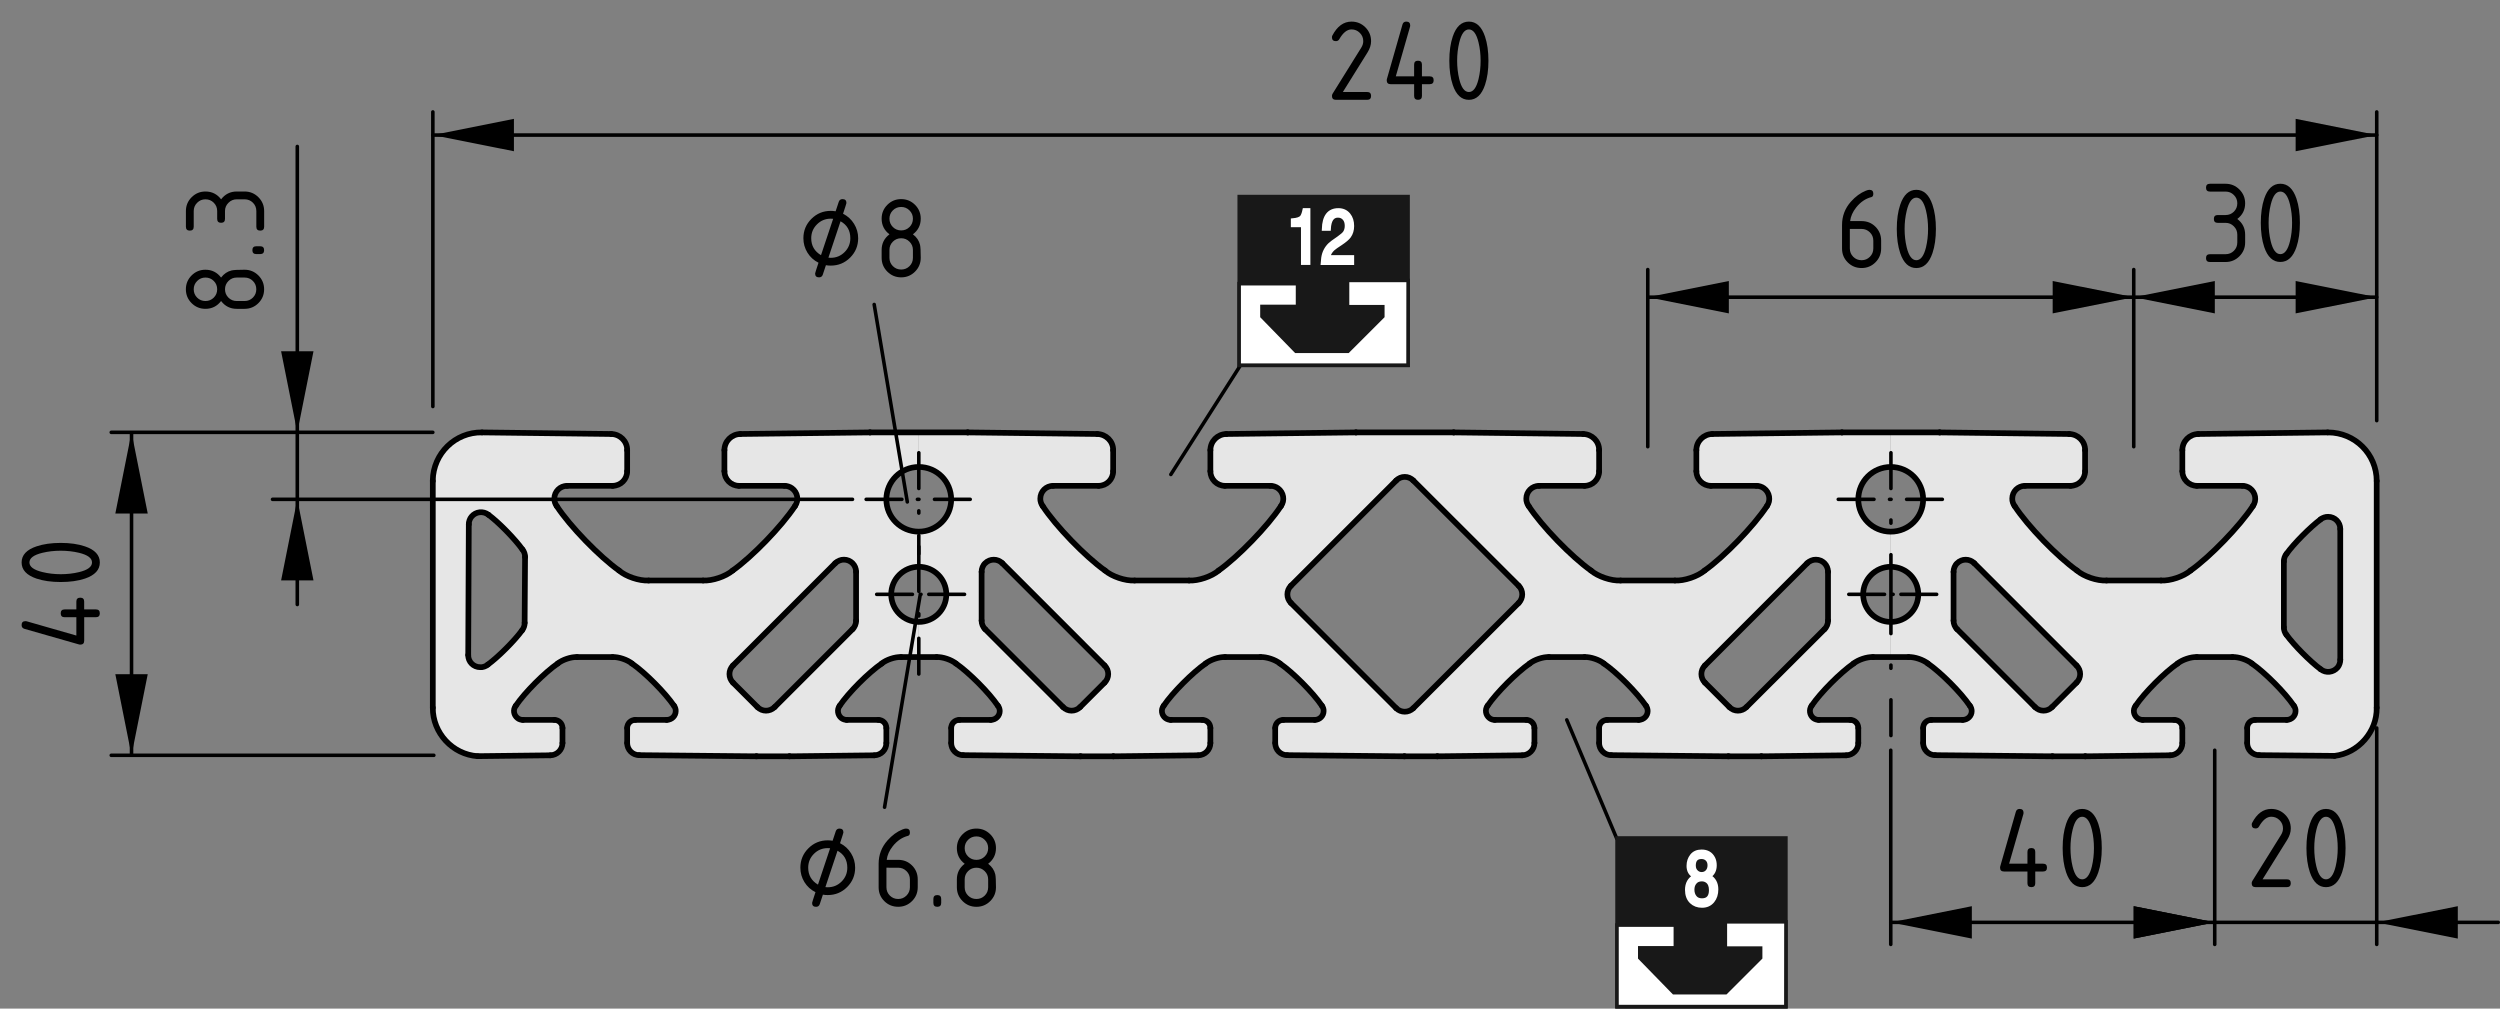 <?xml version="1.0" encoding="utf-8"?>
<!-- Generator: Adobe Illustrator 19.0.0, SVG Export Plug-In . SVG Version: 6.00 Build 0)  -->
<svg version="1.1" xmlns="http://www.w3.org/2000/svg" xmlns:xlink="http://www.w3.org/1999/xlink" x="0px" y="0px"
	 viewBox="0 0 175.061 70.626" style="enable-background:new 0 0 175.061 70.626;" xml:space="preserve">
<rect x="0" y="0" width="175.061" height="70.626" fill="#808080" stroke="none"/>
<style type="text/css">
	.st0{fill:#E6E6E6;}
	.st1{fill:none;stroke:#000000;stroke-width:0.4;stroke-linecap:round;stroke-miterlimit:10;}
	.st2{fill:none;stroke:#000000;stroke-width:0.25;stroke-linecap:round;stroke-miterlimit:10;}
	.st3{fill:none;stroke:#000000;stroke-width:0.25;stroke-linecap:round;stroke-miterlimit:10;stroke-dasharray:0.157,1.566;}
	
		.st4{fill:none;stroke:#000000;stroke-width:0.25;stroke-linecap:round;stroke-miterlimit:10;stroke-dasharray:3.916,1.566,0.157,1.566;}
	.st5{fill:none;stroke:#000000;stroke-width:0.25;stroke-linecap:round;stroke-miterlimit:10;stroke-dasharray:0.055,0.547;}
	.st6{fill:none;stroke:#000000;stroke-width:0.25;stroke-linecap:round;stroke-miterlimit:10;stroke-dasharray:0.109,1.088;}
	.st7{fill:none;stroke:#000000;stroke-width:0.25;stroke-linecap:round;stroke-miterlimit:10;stroke-dasharray:0.221,2.209;}
	
		.st8{fill:none;stroke:#000000;stroke-width:0.25;stroke-linecap:round;stroke-miterlimit:10;stroke-dasharray:5.522,2.209,0.221,2.209;}
	.st9{fill:#181818;}
	.st10{fill:none;stroke:#181818;stroke-width:0.25;}
	.st11{fill:#FFFFFF;}
	.st12{fill:#FFFFFF;stroke:#FFFFFF;stroke-width:0.25;}
</style>
<g id="Kontur">
	<g id="CIRCLE_3_">
		<g id="XMLID_1_">
			<g>
				<path class="st0" d="M59.947,43.46v-3.42c0-0.47-0.38-0.851-0.85-0.851
					c-0.2-0.01-0.47,0.101-0.61,0.25l-7.16,7.16
					c-0.33,0.33-0.33,0.87,0,1.2l1.71,1.71c0.33,0.34,0.87,0.34,1.21,0
					l5.45-5.45C59.847,43.93,59.957,43.66,59.947,43.46z M33.017,36.18
					c-0.11,0.12-0.2,0.37-0.19,0.53l-0.04,9.16
					c-0.01,0.47,0.37,0.85,0.84,0.85c0.17,0.021,0.41-0.07,0.53-0.18
					c0.72-0.521,1.88-1.681,2.4-2.4c0.11-0.12,0.19-0.359,0.18-0.52
					L36.767,39c0.01-0.16-0.07-0.4-0.18-0.521
					c-0.52-0.729-1.66-1.899-2.38-2.43
					C33.847,35.76,33.307,35.82,33.017,36.18z M44.487,50.41h2.2
					c0.35,0,0.63-0.28,0.63-0.62C47.327,49.67,47.267,49.5,47.197,49.42
					c-0.63-0.92-2.03-2.33-2.95-2.96c-0.31-0.26-0.94-0.47-1.35-0.45
					h-2.49c-0.41-0.02-1.03,0.19-1.35,0.45
					C38.146,47.09,36.737,48.5,36.117,49.42c-0.21,0.27-0.15,0.66,0.13,0.87
					c0.08,0.069,0.25,0.13,0.37,0.12h2.2c0.31,0,0.57,0.25,0.57,0.569v1.051
					c0,0.47-0.38,0.85-0.85,0.859l-5.09,0.061
					c-1.76-0.12-3.15-1.63-3.14-3.391V33.68c0-0.01,0-0.03,0-0.04
					c0.03-1.88,1.57-3.39,3.45-3.359l9.04,0.109
					c0.62,0.01,1.13,0.51,1.12,1.13V33c0,0.56-0.45,1.02-1.02,1.02h-3.18
					c-0.5,0-0.9,0.4-0.9,0.9c-0.01,0.16,0.07,0.4,0.17,0.52
					c0.91,1.4,3,3.551,4.36,4.511c0.48,0.42,1.43,0.739,2.07,0.699h3.82
					c0.63,0.04,1.58-0.279,2.07-0.699c1.36-0.96,3.44-3.11,4.36-4.511
					c0.29-0.399,0.19-0.96-0.21-1.25c-0.13-0.1-0.37-0.18-0.53-0.17
					h-3.18c-0.56,0-1.02-0.46-1.02-1.02v-1.48c0-0.62,0.5-1.12,1.12-1.13
					l9.05-0.109c0.01,0,0.03,0,0.04,0h3.4v2.42
					c-1.25,0-2.27,1.01-2.27,2.27c0,1.25,1.02,2.26,2.27,2.26v2.46
					c-1.06,0-1.93,0.86-1.93,1.931c0,1.06,0.87,1.93,1.93,1.93v2.46
					h-1.24c-0.42-0.02-1.04,0.19-1.35,0.45
					C60.827,47.09,59.417,48.5,58.796,49.42c-0.2,0.27-0.14,0.66,0.13,0.87
					c0.09,0.069,0.26,0.13,0.37,0.12h2.21c0.31,0,0.56,0.25,0.56,0.569
					v1.051c0,0.47-0.37,0.85-0.84,0.859l-5.93,0.07c-0.01,0-0.02,0-0.03,0
					h-2.27c-0.01,0-0.04,0-0.06,0l-8.17-0.08c-0.47,0-0.85-0.38-0.85-0.85
					v-1.051C43.917,50.66,44.177,50.41,44.487,50.41z"/>
				<path class="st0" d="M68.987,44.06l5.45,5.45c0.33,0.34,0.87,0.34,1.2,0
					l1.71-1.71c0.34-0.33,0.34-0.87,0-1.2l-7.16-7.16
					c-0.33-0.33-0.87-0.33-1.2,0c-0.15,0.131-0.26,0.4-0.25,0.601v3.42
					C68.727,43.66,68.836,43.93,68.987,44.06z M122.296,49.51l5.46-5.45
					c0.15-0.13,0.26-0.399,0.25-0.6v-3.42c0-0.47-0.38-0.851-0.85-0.851
					c-0.2-0.01-0.47,0.101-0.61,0.25l-7.16,7.16
					c-0.33,0.33-0.33,0.87,0,1.2l1.71,1.71
					C121.426,49.85,121.966,49.85,122.296,49.51z M129.796,46.46
					C128.886,47.09,127.477,48.5,126.857,49.42c-0.2,0.27-0.141,0.66,0.13,0.87
					c0.09,0.069,0.26,0.13,0.37,0.12h2.21c0.31,0,0.56,0.25,0.56,0.569
					v1.051c0,0.47-0.38,0.85-0.84,0.859l-5.93,0.07c-0.011,0-0.03,0-0.03,0
					h-2.271c-0.02,0-0.04,0-0.06,0l-8.17-0.08c-0.47,0-0.85-0.38-0.85-0.85
					v-1.051c0-0.319,0.26-0.569,0.569-0.569h2.2
					c0.35,0,0.63-0.28,0.63-0.62c0-0.12-0.05-0.29-0.12-0.37
					c-0.63-0.92-2.029-2.33-2.95-2.96c-0.31-0.26-0.939-0.47-1.35-0.45
					h-2.49c-0.41-0.02-1.029,0.19-1.35,0.45
					c-0.91,0.63-2.32,2.04-2.95,2.96c-0.2,0.27-0.14,0.66,0.14,0.87
					c0.08,0.069,0.25,0.13,0.37,0.12h2.2c0.311,0,0.57,0.25,0.57,0.569v1.051
					c0,0.47-0.38,0.85-0.851,0.859l-5.93,0.07c-0.01,0-0.02,0-0.03,0h-2.27
					c-0.01,0-0.04,0-0.05,0l-8.18-0.08c-0.47,0-0.84-0.38-0.84-0.85v-1.051
					c0-0.319,0.25-0.569,0.57-0.569h2.2c0.34,0,0.62-0.28,0.62-0.62
					C92.697,49.67,92.637,49.5,92.566,49.42C91.947,48.5,90.537,47.09,89.627,46.46
					c-0.32-0.26-0.94-0.47-1.36-0.45h-2.48
					c-0.42-0.02-1.04,0.19-1.36,0.45C83.517,47.09,82.106,48.5,81.487,49.42
					c-0.21,0.27-0.15,0.66,0.13,0.87c0.09,0.069,0.26,0.13,0.37,0.12
					h2.2c0.32,0,0.57,0.25,0.57,0.569v1.051c0,0.47-0.38,0.85-0.85,0.859
					l-5.93,0.07c0,0-0.02,0-0.03,0h-2.26c-0.02,0-0.05,0-0.06,0l-8.18-0.08
					c-0.46,0-0.84-0.38-0.84-0.85v-1.051c0-0.319,0.26-0.569,0.57-0.569
					h2.2c0.35,0,0.63-0.28,0.63-0.62c0-0.12-0.05-0.29-0.13-0.37
					c-0.62-0.92-2.03-2.33-2.94-2.96c-0.32-0.26-0.94-0.47-1.35-0.45
					h-1.25v-2.46c1.07,0,1.93-0.87,1.93-1.93c0-1.07-0.86-1.931-1.93-1.931
					v-2.46c1.26,0,2.27-1.01,2.27-2.26c0-1.26-1.01-2.27-2.27-2.27v-2.42
					h3.41c0.01,0,0.03,0,0.04,0l9.04,0.109c0.62,0.01,1.13,0.51,1.12,1.13V33
					c0,0.56-0.45,1.02-1.02,1.02h-3.18c-0.5,0-0.9,0.4-0.9,0.9
					c-0.01,0.16,0.07,0.4,0.17,0.52c0.91,1.4,3,3.551,4.36,4.511
					c0.48,0.42,1.43,0.739,2.07,0.699h3.82
					c0.63,0.04,1.58-0.279,2.07-0.699c1.36-0.96,3.44-3.11,4.36-4.511
					c0.29-0.399,0.19-0.96-0.21-1.25c-0.13-0.1-0.37-0.18-0.53-0.17
					h-3.18c-0.56,0-1.02-0.46-1.02-1.02v-1.48c0-0.62,0.5-1.12,1.12-1.13
					l9.05-0.109c0.01,0,0.03,0,0.04,0h6.81c0.01,0,0.029,0,0.04,0l9.04,0.109
					c0.62,0.01,1.13,0.51,1.12,1.13V33c0,0.56-0.45,1.02-1.021,1.02h-3.18
					c-0.5,0-0.9,0.4-0.9,0.9c-0.01,0.16,0.07,0.4,0.17,0.52
					c0.91,1.4,3,3.551,4.36,4.511c0.479,0.42,1.43,0.739,2.07,0.699h3.81
					c0.64,0.04,1.59-0.279,2.08-0.699c1.36-0.96,3.439-3.11,4.36-4.511
					c0.289-0.399,0.189-0.96-0.211-1.25c-0.13-0.1-0.369-0.18-0.529-0.17
					h-3.181c-0.56,0-1.02-0.46-1.02-1.02v-1.48c0-0.62,0.5-1.12,1.12-1.13
					l9.05-0.109c0.01,0,0.03,0,0.04,0h3.4v2.42
					c-1.25,0-2.271,1.01-2.271,2.27c0,1.25,1.021,2.26,2.271,2.26v2.46
					c-1.061,0-1.931,0.86-1.931,1.931c0,1.06,0.87,1.93,1.931,1.93v2.46
					h-1.24C130.737,45.99,130.117,46.2,129.796,46.46z M106.346,42.22
					c0.33-0.33,0.33-0.87,0-1.2l-7.38-7.37c-0.33-0.34-0.87-0.34-1.2,0
					l-7.37,7.37c-0.33,0.33-0.33,0.87,0,1.2l7.37,7.37
					c0.33,0.33,0.87,0.33,1.2,0L106.346,42.22z"/>
				<path class="st0" d="M163.697,46.729c0.109-0.13,0.189-0.37,0.18-0.529v-9.16
					c0-0.47-0.38-0.851-0.85-0.851c-0.16-0.01-0.41,0.07-0.53,0.181
					c-0.71,0.529-1.87,1.689-2.39,2.42c-0.11,0.12-0.191,0.359-0.181,0.52
					v4.62c-0.01,0.16,0.07,0.4,0.181,0.521
					c0.52,0.72,1.68,1.89,2.39,2.409
					C162.867,47.16,163.397,47.09,163.697,46.729z M137.046,44.06l5.45,5.45
					c0.33,0.34,0.87,0.34,1.2,0l1.71-1.71c0.34-0.33,0.34-0.87,0-1.2
					l-7.16-7.16c-0.33-0.33-0.87-0.33-1.2,0
					c-0.149,0.131-0.26,0.4-0.25,0.601v3.42
					C136.787,43.66,136.897,43.93,137.046,44.06z M157.916,50.41h2.21
					c0.34,0,0.62-0.28,0.62-0.62c0.01-0.12-0.05-0.29-0.12-0.37
					c-0.62-0.92-2.03-2.33-2.939-2.96c-0.32-0.26-0.94-0.47-1.36-0.45
					h-2.49c-0.41-0.02-1.03,0.19-1.35,0.45
					c-0.91,0.63-2.32,2.04-2.94,2.96c-0.21,0.27-0.149,0.66,0.13,0.87
					c0.09,0.069,0.261,0.13,0.37,0.12h2.2c0.32,0,0.57,0.25,0.57,0.569
					v1.051c0,0.47-0.38,0.85-0.851,0.859l-5.93,0.07c0,0-0.021,0-0.03,0h-2.26
					c-0.02,0-0.05,0-0.06,0l-8.181-0.08c-0.46,0-0.84-0.38-0.84-0.85v-1.051
					c0-0.319,0.25-0.569,0.57-0.569h2.2c0.35,0,0.63-0.28,0.63-0.62
					c0-0.12-0.051-0.29-0.13-0.37c-0.62-0.92-2.03-2.33-2.94-2.96
					c-0.32-0.26-0.94-0.47-1.35-0.45h-1.25v-2.46
					c1.069,0,1.93-0.87,1.93-1.93c0-1.07-0.86-1.931-1.93-1.931v-2.46
					c1.26,0,2.27-1.01,2.27-2.26c0-1.26-1.01-2.27-2.27-2.27v-2.42h3.409
					c0.011,0,0.03,0,0.04,0l9.04,0.109c0.62,0.01,1.13,0.51,1.12,1.13V33
					c0,0.56-0.45,1.02-1.02,1.02h-3.181c-0.5,0-0.899,0.4-0.899,0.9
					c-0.01,0.16,0.07,0.4,0.17,0.52c0.91,1.4,3,3.551,4.36,4.511
					c0.48,0.42,1.43,0.739,2.069,0.699h3.82
					c0.63,0.04,1.58-0.279,2.07-0.699c1.359-0.96,3.439-3.11,4.359-4.511
					c0.29-0.399,0.19-0.96-0.21-1.25c-0.13-0.1-0.37-0.18-0.53-0.17
					h-3.18c-0.559,0-1.02-0.46-1.02-1.02v-1.48c0-0.62,0.5-1.12,1.12-1.13
					l9.05-0.109c0.01,0,0.029,0,0.04,0c1.88,0,3.399,1.52,3.399,3.399v15.88
					c0.03,1.681-1.29,3.181-2.949,3.37l-5.28-0.05
					c-0.47,0-0.84-0.38-0.84-0.85v-1.051
					C157.357,50.66,157.607,50.41,157.916,50.41z"/>
			</g>
			<g>
				<path class="st1" d="M163.876,37.04c0-0.47-0.38-0.851-0.85-0.851
					c-0.16-0.01-0.41,0.07-0.53,0.181"/>
				<path class="st1" d="M162.497,36.37c-0.71,0.529-1.87,1.689-2.39,2.42"/>
				<path class="st1" d="M160.107,38.79c-0.11,0.12-0.191,0.359-0.181,0.52"/>
				<line class="st1" x1="159.926" y1="43.93" x2="159.926" y2="39.31"/>
				<path class="st1" d="M159.926,43.93c-0.01,0.16,0.07,0.4,0.181,0.521"/>
				<path class="st1" d="M160.107,44.45c0.52,0.72,1.68,1.89,2.39,2.409"/>
				<path class="st1" d="M162.497,46.859c0.37,0.301,0.9,0.231,1.2-0.13
					c0.109-0.13,0.189-0.37,0.18-0.529"/>
				<line class="st1" x1="163.876" y1="46.2" x2="163.876" y2="37.04"/>
				<path class="st1" d="M34.157,46.54c0.72-0.521,1.88-1.681,2.4-2.4"/>
				<path class="st1" d="M36.557,44.14c0.11-0.12,0.19-0.359,0.18-0.52"/>
				<line class="st1" x1="36.737" y1="43.62" x2="36.767" y2="39"/>
				<path class="st1" d="M36.767,39c0.01-0.16-0.07-0.4-0.18-0.521"/>
				<path class="st1" d="M36.586,38.479c-0.52-0.729-1.66-1.899-2.38-2.43"/>
				<path class="st1" d="M34.207,36.05c-0.36-0.29-0.9-0.229-1.19,0.13
					c-0.11,0.12-0.2,0.37-0.19,0.53"/>
				<line class="st1" x1="32.787" y1="45.87" x2="32.827" y2="36.71"/>
				<path class="st1" d="M32.787,45.87c-0.01,0.47,0.37,0.85,0.84,0.85
					c0.17,0.021,0.41-0.07,0.53-0.18"/>
				<line class="st1" x1="145.407" y1="46.6" x2="138.247" y2="39.439"/>
				<path class="st1" d="M138.247,39.439c-0.33-0.33-0.87-0.33-1.2,0
					c-0.149,0.131-0.26,0.4-0.25,0.601"/>
				<line class="st1" x1="136.796" y1="40.04" x2="136.796" y2="43.46"/>
				<path class="st1" d="M136.796,43.46c-0.01,0.2,0.101,0.47,0.25,0.6"/>
				<line class="st1" x1="137.046" y1="44.06" x2="142.497" y2="49.51"/>
				<path class="st1" d="M142.497,49.51c0.33,0.34,0.87,0.34,1.2,0"/>
				<line class="st1" x1="143.697" y1="49.51" x2="145.407" y2="47.8"/>
				<path class="st1" d="M145.407,47.8c0.34-0.33,0.34-0.87,0-1.2"/>
				<line class="st1" x1="126.546" y1="39.439" x2="119.386" y2="46.6"/>
				<path class="st1" d="M119.386,46.6c-0.33,0.33-0.33,0.87,0,1.2"/>
				<line class="st1" x1="119.386" y1="47.8" x2="121.096" y2="49.51"/>
				<path class="st1" d="M121.096,49.51c0.33,0.34,0.87,0.34,1.2,0"/>
				<line class="st1" x1="122.296" y1="49.51" x2="127.756" y2="44.06"/>
				<path class="st1" d="M127.756,44.06c0.15-0.13,0.26-0.399,0.25-0.6"/>
				<line class="st1" x1="128.006" y1="43.46" x2="128.006" y2="40.04"/>
				<path class="st1" d="M128.006,40.04c0-0.47-0.38-0.851-0.85-0.851
					c-0.2-0.01-0.47,0.101-0.61,0.25"/>
				<line class="st1" x1="77.347" y1="46.6" x2="70.187" y2="39.439"/>
				<path class="st1" d="M70.187,39.439c-0.33-0.33-0.87-0.33-1.2,0
					c-0.15,0.131-0.26,0.4-0.25,0.601"/>
				<line class="st1" x1="68.737" y1="40.04" x2="68.737" y2="43.46"/>
				<path class="st1" d="M68.737,43.46c-0.01,0.2,0.1,0.47,0.25,0.6"/>
				<line class="st1" x1="68.987" y1="44.06" x2="74.437" y2="49.51"/>
				<path class="st1" d="M74.437,49.51c0.33,0.34,0.87,0.34,1.2,0"/>
				<line class="st1" x1="75.637" y1="49.51" x2="77.347" y2="47.8"/>
				<path class="st1" d="M77.347,47.8c0.34-0.33,0.34-0.87,0-1.2"/>
				<line class="st1" x1="58.487" y1="39.439" x2="51.327" y2="46.6"/>
				<path class="st1" d="M51.327,46.6c-0.33,0.33-0.33,0.87,0,1.2"/>
				<line class="st1" x1="51.327" y1="47.8" x2="53.037" y2="49.51"/>
				<path class="st1" d="M53.037,49.51c0.33,0.34,0.87,0.34,1.21,0"/>
				<line class="st1" x1="54.247" y1="49.51" x2="59.697" y2="44.06"/>
				<path class="st1" d="M59.697,44.06c0.15-0.13,0.26-0.399,0.25-0.6"/>
				<line class="st1" x1="59.947" y1="43.46" x2="59.947" y2="40.04"/>
				<path class="st1" d="M59.947,40.04c0-0.47-0.38-0.851-0.85-0.851
					c-0.2-0.01-0.47,0.101-0.61,0.25"/>
				<path class="st1" d="M64.336,43.55c1.07,0,1.93-0.87,1.93-1.93
					c0-1.07-0.86-1.931-1.93-1.931c-1.06,0-1.93,0.86-1.93,1.931
					C62.407,42.68,63.276,43.55,64.336,43.55z"/>
				<path class="st1" d="M64.336,37.229c1.26,0,2.27-1.01,2.27-2.26
					c0-1.26-1.01-2.27-2.27-2.27c-1.25,0-2.27,1.01-2.27,2.27
					C62.066,36.22,63.086,37.229,64.336,37.229z"/>
				<path class="st1" d="M132.397,37.229c1.26,0,2.27-1.01,2.27-2.26
					c0-1.26-1.01-2.27-2.27-2.27c-1.25,0-2.271,1.01-2.271,2.27
					C130.126,36.22,131.147,37.229,132.397,37.229z"/>
				<line class="st1" x1="97.767" y1="33.649" x2="90.396" y2="41.02"/>
				<path class="st1" d="M90.396,41.02c-0.33,0.33-0.33,0.87,0,1.2"/>
				<line class="st1" x1="90.396" y1="42.22" x2="97.767" y2="49.59"/>
				<path class="st1" d="M97.767,49.59c0.33,0.33,0.87,0.33,1.2,0"/>
				<line class="st1" x1="98.966" y1="49.59" x2="106.346" y2="42.22"/>
				<path class="st1" d="M106.346,42.22c0.33-0.33,0.33-0.87,0-1.2"/>
				<line class="st1" x1="106.346" y1="41.02" x2="98.966" y2="33.649"/>
				<path class="st1" d="M98.966,33.649c-0.33-0.34-0.87-0.34-1.2,0"/>
				<line class="st1" x1="143.747" y1="52.96" x2="146.006" y2="52.96"/>
				<path class="st1" d="M143.687,52.96c0.01,0,0.04,0,0.06,0"/>
				<line class="st1" x1="143.687" y1="52.96" x2="135.506" y2="52.88"/>
				<path class="st1" d="M134.667,52.03c0,0.47,0.38,0.85,0.84,0.85"/>
				<line class="st1" x1="134.667" y1="52.03" x2="134.667" y2="50.979"/>
				<path class="st1" d="M135.237,50.41c-0.32,0-0.57,0.25-0.57,0.569"/>
				<line class="st1" x1="135.237" y1="50.41" x2="137.437" y2="50.41"/>
				<path class="st1" d="M137.437,50.41c0.35,0,0.63-0.28,0.63-0.62
					c0-0.12-0.051-0.29-0.13-0.37"/>
				<path class="st1" d="M137.937,49.42c-0.62-0.92-2.03-2.33-2.94-2.96"/>
				<path class="st1" d="M134.997,46.46c-0.32-0.26-0.94-0.47-1.35-0.45"/>
				<polyline class="st1" points="133.647,46.01 132.397,46.01 131.157,46.01 				"/>
				<path class="st1" d="M131.157,46.01c-0.42-0.02-1.04,0.19-1.36,0.45"/>
				<path class="st1" d="M129.796,46.46C128.886,47.09,127.477,48.5,126.857,49.42"/>
				<path class="st1" d="M126.857,49.42c-0.2,0.27-0.141,0.66,0.13,0.87
					c0.09,0.069,0.26,0.13,0.37,0.12"/>
				<line class="st1" x1="127.357" y1="50.41" x2="129.567" y2="50.41"/>
				<path class="st1" d="M130.126,50.979c0-0.319-0.25-0.569-0.56-0.569"/>
				<line class="st1" x1="130.126" y1="50.979" x2="130.126" y2="52.03"/>
				<path class="st1" d="M129.287,52.89c0.46-0.01,0.84-0.39,0.84-0.859"/>
				<line class="st1" x1="129.287" y1="52.89" x2="123.357" y2="52.96"/>
				<path class="st1" d="M123.327,52.96c0,0,0.02,0,0.03,0"/>
				<line class="st1" x1="121.056" y1="52.96" x2="123.327" y2="52.96"/>
				<path class="st1" d="M120.997,52.96c0.02,0,0.04,0,0.06,0"/>
				<line class="st1" x1="120.997" y1="52.96" x2="112.827" y2="52.88"/>
				<path class="st1" d="M111.977,52.03c0,0.47,0.38,0.85,0.85,0.85"/>
				<line class="st1" x1="111.977" y1="52.03" x2="111.977" y2="50.979"/>
				<path class="st1" d="M112.546,50.41c-0.31,0-0.569,0.25-0.569,0.569"/>
				<line class="st1" x1="112.546" y1="50.41" x2="114.747" y2="50.41"/>
				<path class="st1" d="M114.747,50.41c0.35,0,0.63-0.28,0.63-0.62
					c0-0.12-0.05-0.29-0.12-0.37"/>
				<path class="st1" d="M115.256,49.42c-0.63-0.92-2.029-2.33-2.95-2.96"/>
				<path class="st1" d="M112.306,46.46c-0.31-0.26-0.939-0.47-1.35-0.45"/>
				<line class="st1" x1="110.957" y1="46.01" x2="108.466" y2="46.01"/>
				<path class="st1" d="M108.466,46.01c-0.41-0.02-1.029,0.19-1.35,0.45"/>
				<path class="st1" d="M107.117,46.46c-0.91,0.63-2.32,2.04-2.95,2.96"/>
				<path class="st1" d="M104.166,49.42c-0.2,0.27-0.14,0.66,0.14,0.87
					c0.08,0.069,0.25,0.13,0.37,0.12"/>
				<line class="st1" x1="104.676" y1="50.41" x2="106.876" y2="50.41"/>
				<path class="st1" d="M107.447,50.979c0-0.319-0.26-0.569-0.57-0.569"/>
				<line class="st1" x1="107.447" y1="50.979" x2="107.447" y2="52.03"/>
				<path class="st1" d="M106.596,52.89c0.471-0.01,0.851-0.39,0.851-0.859"/>
				<line class="st1" x1="106.596" y1="52.89" x2="100.666" y2="52.96"/>
				<path class="st1" d="M100.636,52.96c0.011,0,0.021,0,0.03,0"/>
				<line class="st1" x1="98.367" y1="52.96" x2="100.636" y2="52.96"/>
				<path class="st1" d="M98.316,52.96c0.01,0,0.04,0,0.05,0"/>
				<line class="st1" x1="98.316" y1="52.96" x2="90.137" y2="52.88"/>
				<path class="st1" d="M89.296,52.03c0,0.47,0.37,0.85,0.84,0.85"/>
				<line class="st1" x1="89.296" y1="52.03" x2="89.296" y2="50.979"/>
				<path class="st1" d="M89.867,50.41c-0.32,0-0.57,0.25-0.57,0.569"/>
				<line class="st1" x1="89.867" y1="50.41" x2="92.066" y2="50.41"/>
				<path class="st1" d="M92.066,50.41c0.34,0,0.62-0.28,0.62-0.62
					C92.697,49.67,92.637,49.5,92.566,49.42"/>
				<path class="st1" d="M92.566,49.42C91.947,48.5,90.537,47.09,89.627,46.46"/>
				<path class="st1" d="M89.627,46.46c-0.32-0.26-0.94-0.47-1.36-0.45"/>
				<line class="st1" x1="88.267" y1="46.01" x2="85.787" y2="46.01"/>
				<path class="st1" d="M85.787,46.01c-0.42-0.02-1.04,0.19-1.36,0.45"/>
				<path class="st1" d="M84.427,46.46C83.517,47.09,82.106,48.5,81.487,49.42"/>
				<path class="st1" d="M81.487,49.42c-0.21,0.27-0.15,0.66,0.13,0.87
					c0.09,0.069,0.26,0.13,0.37,0.12"/>
				<line class="st1" x1="81.987" y1="50.41" x2="84.187" y2="50.41"/>
				<path class="st1" d="M84.756,50.979c0-0.319-0.25-0.569-0.57-0.569"/>
				<line class="st1" x1="84.756" y1="50.979" x2="84.756" y2="52.03"/>
				<path class="st1" d="M83.907,52.89c0.47-0.01,0.85-0.39,0.85-0.859"/>
				<line class="st1" x1="83.907" y1="52.89" x2="77.977" y2="52.96"/>
				<path class="st1" d="M77.947,52.96c0.01,0,0.03,0,0.03,0"/>
				<line class="st1" x1="75.687" y1="52.96" x2="77.947" y2="52.96"/>
				<path class="st1" d="M75.627,52.96c0.01,0,0.04,0,0.06,0"/>
				<line class="st1" x1="75.627" y1="52.96" x2="67.447" y2="52.88"/>
				<path class="st1" d="M66.606,52.03c0,0.47,0.38,0.85,0.84,0.85"/>
				<line class="st1" x1="66.606" y1="52.03" x2="66.606" y2="50.979"/>
				<path class="st1" d="M67.177,50.41c-0.31,0-0.57,0.25-0.57,0.569"/>
				<line class="st1" x1="67.177" y1="50.41" x2="69.377" y2="50.41"/>
				<path class="st1" d="M69.377,50.41c0.35,0,0.63-0.28,0.63-0.62
					c0-0.12-0.05-0.29-0.13-0.37"/>
				<path class="st1" d="M69.877,49.42c-0.62-0.92-2.03-2.33-2.94-2.96"/>
				<path class="st1" d="M66.937,46.46c-0.32-0.26-0.94-0.47-1.35-0.45"/>
				<polyline class="st1" points="65.586,46.01 64.336,46.01 63.097,46.01 				"/>
				<path class="st1" d="M63.097,46.01c-0.42-0.02-1.04,0.19-1.35,0.45"/>
				<path class="st1" d="M61.747,46.46C60.827,47.09,59.417,48.5,58.796,49.42"/>
				<path class="st1" d="M58.796,49.42c-0.2,0.27-0.14,0.66,0.13,0.87
					c0.09,0.069,0.26,0.13,0.37,0.12"/>
				<line class="st1" x1="59.296" y1="50.41" x2="61.506" y2="50.41"/>
				<path class="st1" d="M62.066,50.979c0-0.319-0.25-0.569-0.56-0.569"/>
				<line class="st1" x1="62.066" y1="50.979" x2="62.066" y2="52.03"/>
				<path class="st1" d="M61.227,52.89c0.47-0.01,0.84-0.39,0.84-0.859"/>
				<line class="st1" x1="61.227" y1="52.89" x2="55.296" y2="52.96"/>
				<path class="st1" d="M55.267,52.96c0.01,0,0.02,0,0.03,0"/>
				<line class="st1" x1="52.997" y1="52.96" x2="55.267" y2="52.96"/>
				<path class="st1" d="M52.937,52.96c0.02,0,0.05,0,0.06,0"/>
				<line class="st1" x1="52.937" y1="52.96" x2="44.767" y2="52.88"/>
				<path class="st1" d="M43.917,52.03c0,0.47,0.38,0.85,0.85,0.85"/>
				<line class="st1" x1="43.917" y1="52.03" x2="43.917" y2="50.979"/>
				<path class="st1" d="M44.487,50.41c-0.31,0-0.57,0.25-0.57,0.569"/>
				<line class="st1" x1="44.487" y1="50.41" x2="46.687" y2="50.41"/>
				<path class="st1" d="M46.687,50.41c0.35,0,0.63-0.28,0.63-0.62
					C47.327,49.67,47.267,49.5,47.197,49.42"/>
				<path class="st1" d="M47.197,49.42c-0.63-0.92-2.03-2.33-2.95-2.96"/>
				<path class="st1" d="M44.247,46.46c-0.31-0.26-0.94-0.47-1.35-0.45"/>
				<line class="st1" x1="42.896" y1="46.01" x2="40.407" y2="46.01"/>
				<path class="st1" d="M40.407,46.01c-0.41-0.02-1.03,0.19-1.35,0.45"/>
				<path class="st1" d="M39.057,46.46C38.146,47.09,36.737,48.5,36.117,49.42"/>
				<path class="st1" d="M36.117,49.42c-0.21,0.27-0.15,0.66,0.13,0.87
					c0.08,0.069,0.25,0.13,0.37,0.12"/>
				<line class="st1" x1="36.617" y1="50.41" x2="38.816" y2="50.41"/>
				<path class="st1" d="M39.387,50.979c0-0.319-0.26-0.569-0.57-0.569"/>
				<line class="st1" x1="39.387" y1="50.979" x2="39.387" y2="52.03"/>
				<path class="st1" d="M38.537,52.89c0.47-0.01,0.85-0.39,0.85-0.859"/>
				<line class="st1" x1="38.537" y1="52.89" x2="33.447" y2="52.95"/>
				<path class="st1" d="M30.307,49.56c-0.01,1.761,1.38,3.271,3.14,3.391"/>
				<line class="st1" x1="30.307" y1="33.68" x2="30.307" y2="49.56"/>
				<path class="st1" d="M33.756,30.28c-1.88-0.03-3.42,1.48-3.45,3.359
					c0,0.01,0,0.03,0,0.04"/>
				<line class="st1" x1="33.756" y1="30.28" x2="42.796" y2="30.39"/>
				<path class="st1" d="M43.917,31.52c0.01-0.62-0.5-1.12-1.12-1.13"/>
				<line class="st1" x1="43.917" y1="31.52" x2="43.917" y2="33"/>
				<path class="st1" d="M42.896,34.02c0.57,0,1.02-0.46,1.02-1.02"/>
				<line class="st1" x1="42.896" y1="34.02" x2="39.717" y2="34.02"/>
				<path class="st1" d="M39.717,34.02c-0.5,0-0.9,0.4-0.9,0.9
					c-0.01,0.16,0.07,0.4,0.17,0.52"/>
				<path class="st1" d="M38.987,35.439c0.91,1.4,3,3.551,4.36,4.511"/>
				<path class="st1" d="M43.347,39.95c0.48,0.42,1.43,0.739,2.07,0.699"/>
				<line class="st1" x1="45.417" y1="40.649" x2="49.237" y2="40.649"/>
				<path class="st1" d="M49.237,40.649c0.63,0.04,1.58-0.279,2.07-0.699"/>
				<path class="st1" d="M51.307,39.95c1.36-0.96,3.44-3.11,4.36-4.511"/>
				<path class="st1" d="M55.667,35.439c0.29-0.399,0.19-0.96-0.21-1.25
					c-0.13-0.1-0.37-0.18-0.53-0.17"/>
				<line class="st1" x1="54.927" y1="34.02" x2="51.747" y2="34.02"/>
				<path class="st1" d="M50.727,33c0,0.56,0.46,1.02,1.02,1.02"/>
				<line class="st1" x1="50.727" y1="33" x2="50.727" y2="31.52"/>
				<path class="st1" d="M51.847,30.39c-0.62,0.01-1.12,0.51-1.12,1.13"/>
				<line class="st1" x1="51.847" y1="30.39" x2="60.896" y2="30.28"/>
				<path class="st1" d="M60.937,30.28c-0.01,0-0.03,0-0.04,0"/>
				<polyline class="st1" points="67.747,30.28 64.336,30.28 60.937,30.28 				"/>
				<path class="st1" d="M67.787,30.28c-0.01,0-0.03,0-0.04,0"/>
				<line class="st1" x1="67.787" y1="30.28" x2="76.827" y2="30.39"/>
				<path class="st1" d="M77.947,31.52c0.01-0.62-0.5-1.12-1.12-1.13"/>
				<line class="st1" x1="77.947" y1="31.52" x2="77.947" y2="33"/>
				<path class="st1" d="M76.927,34.02c0.57,0,1.02-0.46,1.02-1.02"/>
				<line class="st1" x1="76.927" y1="34.02" x2="73.747" y2="34.02"/>
				<path class="st1" d="M73.747,34.02c-0.5,0-0.9,0.4-0.9,0.9
					c-0.01,0.16,0.07,0.4,0.17,0.52"/>
				<path class="st1" d="M73.017,35.439c0.91,1.4,3,3.551,4.36,4.511"/>
				<path class="st1" d="M77.377,39.95c0.48,0.42,1.43,0.739,2.07,0.699"/>
				<line class="st1" x1="79.447" y1="40.649" x2="83.267" y2="40.649"/>
				<path class="st1" d="M83.267,40.649c0.63,0.04,1.58-0.279,2.07-0.699"/>
				<path class="st1" d="M85.336,39.95c1.36-0.96,3.44-3.11,4.36-4.511"/>
				<path class="st1" d="M89.697,35.439c0.29-0.399,0.19-0.96-0.21-1.25
					c-0.13-0.1-0.37-0.18-0.53-0.17"/>
				<line class="st1" x1="88.957" y1="34.02" x2="85.776" y2="34.02"/>
				<path class="st1" d="M84.756,33c0,0.56,0.46,1.02,1.02,1.02"/>
				<line class="st1" x1="84.756" y1="33" x2="84.756" y2="31.52"/>
				<path class="st1" d="M85.877,30.39c-0.62,0.01-1.12,0.51-1.12,1.13"/>
				<line class="st1" x1="85.877" y1="30.39" x2="94.927" y2="30.28"/>
				<path class="st1" d="M94.967,30.28c-0.01,0-0.03,0-0.04,0"/>
				<line class="st1" x1="101.777" y1="30.28" x2="94.967" y2="30.28"/>
				<path class="st1" d="M101.817,30.28c-0.011,0-0.03,0-0.04,0"/>
				<line class="st1" x1="101.817" y1="30.28" x2="110.857" y2="30.39"/>
				<path class="st1" d="M111.977,31.52c0.01-0.62-0.5-1.12-1.12-1.13"/>
				<line class="st1" x1="111.977" y1="31.52" x2="111.977" y2="33"/>
				<path class="st1" d="M110.957,34.02c0.57,0,1.021-0.46,1.021-1.02"/>
				<line class="st1" x1="110.957" y1="34.02" x2="107.777" y2="34.02"/>
				<path class="st1" d="M107.777,34.02c-0.5,0-0.9,0.4-0.9,0.9
					c-0.01,0.16,0.07,0.4,0.17,0.52"/>
				<path class="st1" d="M107.046,35.439c0.91,1.4,3,3.551,4.36,4.511"/>
				<path class="st1" d="M111.407,39.95c0.479,0.42,1.43,0.739,2.07,0.699"/>
				<line class="st1" x1="113.477" y1="40.649" x2="117.287" y2="40.649"/>
				<path class="st1" d="M117.287,40.649c0.64,0.04,1.59-0.279,2.08-0.699"/>
				<path class="st1" d="M119.367,39.95c1.36-0.96,3.439-3.11,4.36-4.511"/>
				<path class="st1" d="M123.727,35.439c0.289-0.399,0.189-0.96-0.211-1.25
					c-0.13-0.1-0.369-0.18-0.529-0.17"/>
				<line class="st1" x1="122.987" y1="34.02" x2="119.806" y2="34.02"/>
				<path class="st1" d="M118.787,33c0,0.56,0.46,1.02,1.02,1.02"/>
				<line class="st1" x1="118.787" y1="33" x2="118.787" y2="31.52"/>
				<path class="st1" d="M119.907,30.39c-0.62,0.01-1.12,0.51-1.12,1.13"/>
				<line class="st1" x1="119.907" y1="30.39" x2="128.957" y2="30.28"/>
				<path class="st1" d="M128.997,30.28c-0.01,0-0.03,0-0.04,0"/>
				<polyline class="st1" points="135.806,30.28 132.397,30.28 128.997,30.28 				"/>
				<path class="st1" d="M135.846,30.28c-0.01,0-0.029,0-0.04,0"/>
				<line class="st1" x1="135.846" y1="30.28" x2="144.886" y2="30.39"/>
				<path class="st1" d="M146.006,31.52c0.01-0.62-0.5-1.12-1.12-1.13"/>
				<line class="st1" x1="146.006" y1="31.52" x2="146.006" y2="33"/>
				<path class="st1" d="M144.987,34.02c0.569,0,1.02-0.46,1.02-1.02"/>
				<line class="st1" x1="144.987" y1="34.02" x2="141.806" y2="34.02"/>
				<path class="st1" d="M141.806,34.02c-0.5,0-0.899,0.4-0.899,0.9
					c-0.01,0.16,0.07,0.4,0.17,0.52"/>
				<path class="st1" d="M141.077,35.439c0.91,1.4,3,3.551,4.36,4.511"/>
				<path class="st1" d="M145.437,39.95c0.48,0.42,1.43,0.739,2.069,0.699"/>
				<line class="st1" x1="147.506" y1="40.649" x2="151.327" y2="40.649"/>
				<path class="st1" d="M151.327,40.649c0.63,0.04,1.58-0.279,2.07-0.699"/>
				<path class="st1" d="M153.397,39.95c1.359-0.96,3.439-3.11,4.359-4.511"/>
				<path class="st1" d="M157.756,35.439c0.29-0.399,0.19-0.96-0.21-1.25
					c-0.13-0.1-0.37-0.18-0.53-0.17"/>
				<line class="st1" x1="157.016" y1="34.02" x2="153.836" y2="34.02"/>
				<path class="st1" d="M152.817,33c0,0.56,0.46,1.02,1.02,1.02"/>
				<line class="st1" x1="152.817" y1="33" x2="152.817" y2="31.52"/>
				<path class="st1" d="M153.937,30.39c-0.62,0.01-1.12,0.51-1.12,1.13"/>
				<line class="st1" x1="153.937" y1="30.39" x2="162.987" y2="30.28"/>
				<path class="st1" d="M166.426,33.68c0-1.88-1.52-3.399-3.399-3.399
					c-0.011,0-0.03,0-0.04,0"/>
				<line class="st1" x1="166.426" y1="49.56" x2="166.426" y2="33.68"/>
				<path class="st1" d="M163.477,52.93C165.136,52.74,166.457,51.24,166.426,49.56"/>
				<line class="st1" x1="163.477" y1="52.93" x2="158.197" y2="52.88"/>
				<path class="st1" d="M157.357,52.03c0,0.47,0.37,0.85,0.84,0.85"/>
				<line class="st1" x1="157.357" y1="52.03" x2="157.357" y2="50.979"/>
				<path class="st1" d="M157.916,50.41c-0.309,0-0.559,0.25-0.559,0.569"/>
				<line class="st1" x1="157.916" y1="50.41" x2="160.126" y2="50.41"/>
				<path class="st1" d="M160.126,50.41c0.34,0,0.62-0.28,0.62-0.62
					c0.01-0.12-0.05-0.29-0.12-0.37"/>
				<path class="st1" d="M160.626,49.42c-0.62-0.92-2.03-2.33-2.939-2.96"/>
				<path class="st1" d="M157.687,46.46c-0.32-0.26-0.94-0.47-1.36-0.45"/>
				<line class="st1" x1="156.327" y1="46.01" x2="153.836" y2="46.01"/>
				<path class="st1" d="M153.836,46.01c-0.41-0.02-1.03,0.19-1.35,0.45"/>
				<path class="st1" d="M152.487,46.46c-0.91,0.63-2.32,2.04-2.94,2.96"/>
				<path class="st1" d="M149.546,49.42c-0.21,0.27-0.149,0.66,0.13,0.87
					c0.09,0.069,0.261,0.13,0.37,0.12"/>
				<line class="st1" x1="150.046" y1="50.41" x2="152.247" y2="50.41"/>
				<path class="st1" d="M152.817,50.979c0-0.319-0.25-0.569-0.57-0.569"/>
				<line class="st1" x1="152.817" y1="50.979" x2="152.817" y2="52.03"/>
				<path class="st1" d="M151.966,52.89c0.471-0.01,0.851-0.39,0.851-0.859"/>
				<line class="st1" x1="151.966" y1="52.89" x2="146.037" y2="52.96"/>
				<path class="st1" d="M146.006,52.96c0.01,0,0.03,0,0.03,0"/>
				<path class="st1" d="M132.397,43.55c1.069,0,1.93-0.87,1.93-1.93
					c0-1.07-0.86-1.931-1.93-1.931c-1.061,0-1.931,0.86-1.931,1.931
					C130.466,42.68,131.336,43.55,132.397,43.55z"/>
			</g>
		</g>
	</g>
</g>
<g id="Ebene_2">
	<g id="SOLID_6_">
		<polygon points="20.818,34.966 19.684,40.644 21.952,40.644 		"/>
	</g>
	<g id="SOLID_7_">
		<polygon points="20.818,30.275 21.952,24.598 19.684,24.598 		"/>
	</g>
	<line class="st2" x1="59.695" y1="34.966" x2="19.084" y2="34.966"/>
	<line class="st2" x1="30.307" y1="30.275" x2="7.791" y2="30.275"/>
	<g id="LINE_124_">
		<line class="st2" x1="20.818" y1="42.33" x2="20.818" y2="10.257"/>
	</g>
	<g id="MTEXT_6_">
		<g>
			<path d="M18.495,20.257c0,0.379-0.134,0.702-0.4,0.969
				c-0.268,0.267-0.59,0.4-0.969,0.4h-0.549c-0.453,0-0.818-0.183-1.096-0.548
				c-0.276,0.365-0.642,0.548-1.096,0.548c-0.379,0-0.701-0.133-0.969-0.4
				c-0.267-0.267-0.4-0.59-0.4-0.969s0.134-0.702,0.4-0.969
				c0.268-0.267,0.59-0.4,0.969-0.4c0.454,0,0.819,0.183,1.096,0.548
				c0.199-0.263,0.444-0.429,0.735-0.498c0.146-0.033,0.449-0.05,0.909-0.05
				c0.379,0,0.701,0.133,0.969,0.4C18.361,19.555,18.495,19.878,18.495,20.257z
				 M15.208,20.257c0-0.229-0.079-0.424-0.238-0.583s-0.354-0.239-0.584-0.239
				c-0.227,0-0.42,0.08-0.58,0.241c-0.161,0.161-0.241,0.354-0.241,0.581
				c0,0.229,0.079,0.424,0.238,0.583s0.354,0.239,0.583,0.239
				c0.23,0,0.425-0.08,0.584-0.239S15.208,20.487,15.208,20.257z M17.947,20.257
				c0-0.229-0.079-0.424-0.238-0.583s-0.354-0.239-0.583-0.239h-0.549
				c-0.227,0-0.42,0.08-0.58,0.241c-0.161,0.161-0.241,0.354-0.241,0.581
				c0,0.229,0.079,0.424,0.238,0.583c0.159,0.159,0.354,0.239,0.583,0.239h0.549
				c0.229,0,0.424-0.08,0.583-0.239S17.947,20.487,17.947,20.257z"/>
			<path d="M17.947,17.792c-0.183,0-0.274-0.091-0.274-0.274s0.092-0.274,0.274-0.274
				h0.274c0.182,0,0.273,0.091,0.273,0.274s-0.092,0.274-0.273,0.274H17.947z"/>
			<path d="M15.755,14.779v0.548c0,0.183-0.091,0.274-0.274,0.274
				c-0.182,0-0.273-0.091-0.273-0.274v-0.548c0-0.229-0.079-0.424-0.238-0.583
				s-0.354-0.239-0.584-0.239c-0.227,0-0.42,0.08-0.58,0.241
				c-0.161,0.161-0.241,0.354-0.241,0.581v1.096c0,0.183-0.091,0.274-0.274,0.274
				c-0.182,0-0.273-0.091-0.273-0.274v-1.096c0-0.379,0.134-0.702,0.402-0.969
				s0.591-0.4,0.967-0.4c0.454,0,0.819,0.183,1.096,0.548
				c0.277-0.365,0.643-0.548,1.096-0.548h0.549c0.379,0,0.701,0.134,0.969,0.402
				c0.267,0.269,0.4,0.591,0.4,0.967v1.096c0,0.183-0.092,0.274-0.273,0.274
				c-0.184,0-0.274-0.091-0.274-0.274v-1.096c0-0.229-0.079-0.424-0.238-0.583
				s-0.354-0.239-0.583-0.239h-0.549c-0.227,0-0.42,0.08-0.58,0.241
				C15.835,14.358,15.755,14.552,15.755,14.779z"/>
		</g>
	</g>
	<g id="SOLID">
		<polygon points="166.429,64.589 172.106,65.724 172.106,63.455 		"/>
	</g>
	<g id="SOLID_1_">
		<polygon points="155.085,64.589 149.409,63.455 149.409,65.724 		"/>
	</g>
	<line class="st2" x1="166.429" y1="50.977" x2="166.429" y2="66.131"/>
	<line class="st2" x1="155.085" y1="52.536" x2="155.085" y2="66.131"/>
	<g id="LINE_109_">
		<line class="st2" x1="132.399" y1="64.589" x2="174.936" y2="64.589"/>
	</g>
	<g id="MTEXT_2_">
		<g>
			<path d="M159.042,56.644c0.379,0,0.702,0.134,0.969,0.4
				c0.268,0.268,0.4,0.59,0.4,0.969c0,0.261-0.082,0.523-0.248,0.789
				l-1.727,2.772h1.701c0.183,0,0.273,0.091,0.273,0.274
				c0,0.182-0.091,0.273-0.273,0.273h-2.191c-0.183,0-0.273-0.091-0.273-0.273
				c0-0.056,0.015-0.108,0.045-0.158l2.009-3.225
				c0.091-0.147,0.138-0.298,0.138-0.453c0-0.227-0.08-0.42-0.241-0.58
				c-0.161-0.161-0.354-0.241-0.581-0.241c-0.311,0-0.596,0.229-0.859,0.688
				c-0.049,0.089-0.129,0.133-0.236,0.133c-0.183,0-0.273-0.091-0.273-0.273
				c0-0.041,0.008-0.079,0.024-0.112C158.038,56.973,158.485,56.644,159.042,56.644z"
				/>
			<path d="M164.247,59.384c0,0.653-0.08,1.218-0.241,1.693
				c-0.235,0.697-0.611,1.046-1.129,1.046s-0.894-0.348-1.129-1.042
				c-0.161-0.476-0.241-1.042-0.241-1.697s0.08-1.222,0.241-1.697
				c0.235-0.694,0.611-1.042,1.129-1.042s0.894,0.349,1.129,1.046
				C164.167,58.166,164.247,58.73,164.247,59.384z M163.698,59.384
				c0-0.454-0.048-0.881-0.145-1.282c-0.146-0.606-0.373-0.909-0.677-0.909
				c-0.302,0-0.526,0.305-0.673,0.913c-0.1,0.409-0.148,0.836-0.148,1.278
				c0,0.451,0.048,0.879,0.145,1.282c0.146,0.606,0.373,0.909,0.677,0.909
				s0.53-0.303,0.677-0.909C163.65,60.263,163.698,59.835,163.698,59.384z"/>
		</g>
	</g>
	<g id="SOLID_2_">
		<polygon points="155.085,64.589 149.409,63.455 149.409,65.724 		"/>
	</g>
	<g id="SOLID_3_">
		<polygon points="132.399,64.589 138.077,65.724 138.077,63.455 		"/>
	</g>
	<line class="st2" x1="132.399" y1="52.536" x2="132.399" y2="66.131"/>
	<g id="MTEXT_3_">
		<g>
			<path d="M140.053,60.754c0-0.031,0.004-0.056,0.009-0.075l1.096-3.835
				c0.038-0.133,0.128-0.199,0.266-0.199c0.183,0,0.274,0.092,0.274,0.274
				c0,0.025-0.004,0.052-0.01,0.079l-1,3.481h1.283v-0.821
				c0-0.184,0.092-0.274,0.273-0.274c0.184,0,0.274,0.091,0.274,0.274v0.821h0.548
				c0.183,0,0.273,0.091,0.273,0.274c0,0.182-0.091,0.273-0.273,0.273h-0.548
				v0.822c0,0.182-0.091,0.273-0.274,0.273c-0.182,0-0.273-0.092-0.273-0.273
				v-0.822h-1.644C140.145,61.027,140.053,60.936,140.053,60.754z"/>
			<path d="M147.176,59.384c0,0.653-0.08,1.218-0.241,1.693
				c-0.235,0.697-0.611,1.046-1.129,1.046s-0.894-0.348-1.129-1.042
				c-0.161-0.476-0.241-1.042-0.241-1.697s0.08-1.222,0.241-1.697
				c0.235-0.694,0.611-1.042,1.129-1.042s0.894,0.349,1.129,1.046
				C147.096,58.166,147.176,58.73,147.176,59.384z M146.627,59.384
				c0-0.454-0.048-0.881-0.145-1.282c-0.146-0.606-0.373-0.909-0.677-0.909
				c-0.302,0-0.526,0.305-0.673,0.913c-0.1,0.409-0.148,0.836-0.148,1.278
				c0,0.451,0.048,0.879,0.145,1.282c0.146,0.606,0.373,0.909,0.677,0.909
				s0.53-0.303,0.677-0.909C146.58,60.263,146.627,59.835,146.627,59.384z"/>
		</g>
	</g>
	<line class="st2" x1="64.42" y1="41.751" x2="61.941" y2="56.525"/>
	<g>
		<path d="M57.623,62.648l-0.22,0.664c-0.042,0.124-0.129,0.187-0.262,0.187
			c-0.183,0-0.274-0.092-0.274-0.273c0-0.025,0.079-0.275,0.237-0.752
			c-0.327-0.163-0.585-0.398-0.774-0.705c-0.189-0.308-0.284-0.644-0.284-1.009
			c0-0.531,0.187-0.983,0.561-1.357c0.373-0.373,0.826-0.56,1.357-0.56
			c0.097,0,0.21,0.009,0.34,0.028l0.22-0.664
			c0.042-0.124,0.129-0.187,0.262-0.187c0.183,0,0.274,0.092,0.274,0.273
			c0,0.025-0.079,0.275-0.237,0.752c0.324,0.163,0.581,0.398,0.772,0.707
			c0.19,0.309,0.286,0.645,0.286,1.007c0,0.531-0.187,0.983-0.561,1.357
			c-0.373,0.373-0.826,0.56-1.357,0.56
			C57.844,62.677,57.731,62.668,57.623,62.648z M57.278,61.946l0.851-2.548
			c-0.072-0.006-0.127-0.009-0.166-0.009c-0.379,0-0.702,0.134-0.969,0.401
			c-0.267,0.267-0.4,0.59-0.4,0.969C56.594,61.28,56.822,61.676,57.278,61.946
			z M57.797,62.121c0.066,0.006,0.122,0.009,0.166,0.009
			c0.379,0,0.702-0.134,0.969-0.401c0.267-0.267,0.4-0.59,0.4-0.969
			c0-0.54-0.229-0.936-0.685-1.187L57.797,62.121z"/>
		<path d="M63.442,58.02c0.183,0,0.274,0.092,0.274,0.273
			c0,0.136-0.046,0.215-0.137,0.237c-0.407,0.103-0.763,0.346-1.067,0.73
			c-0.241,0.304-0.38,0.621-0.419,0.95h0.801c0.387,0,0.712,0.133,0.975,0.398
			c0.263,0.266,0.395,0.59,0.395,0.971v0.549c0,0.381-0.133,0.705-0.4,0.971
			c-0.267,0.266-0.59,0.398-0.969,0.398c-0.382,0-0.706-0.132-0.971-0.396
			c-0.266-0.264-0.398-0.586-0.398-0.965v-1.652c0-0.619,0.206-1.163,0.618-1.631
			c0.321-0.362,0.671-0.619,1.05-0.771C63.301,58.041,63.384,58.02,63.442,58.02
			z M62.072,60.76v1.37c0,0.229,0.08,0.424,0.239,0.583
			s0.354,0.238,0.583,0.238s0.424-0.08,0.583-0.241
			c0.159-0.16,0.239-0.354,0.239-0.58v-0.549c0-0.229-0.08-0.424-0.241-0.583
			s-0.354-0.238-0.581-0.238H62.072z"/>
		<path d="M65.359,62.951c0-0.183,0.091-0.274,0.274-0.274s0.274,0.092,0.274,0.274
			v0.274c0,0.182-0.091,0.273-0.274,0.273s-0.274-0.092-0.274-0.273V62.951z"/>
		<path d="M68.373,63.499c-0.379,0-0.702-0.134-0.969-0.4
			c-0.267-0.268-0.4-0.59-0.4-0.969v-0.549c0-0.453,0.183-0.818,0.548-1.096
			c-0.365-0.276-0.548-0.642-0.548-1.096c0-0.379,0.133-0.701,0.4-0.969
			c0.267-0.267,0.59-0.4,0.969-0.4s0.702,0.134,0.969,0.4
			c0.267,0.268,0.4,0.59,0.4,0.969c0,0.454-0.183,0.819-0.548,1.096
			c0.263,0.199,0.429,0.444,0.498,0.735c0.033,0.146,0.05,0.449,0.05,0.909
			c0,0.379-0.133,0.701-0.4,0.969C69.075,63.365,68.751,63.499,68.373,63.499z
			 M68.373,60.212c0.229,0,0.424-0.079,0.583-0.238s0.239-0.354,0.239-0.584
			c0-0.227-0.08-0.42-0.241-0.58c-0.161-0.161-0.354-0.241-0.581-0.241
			c-0.229,0-0.424,0.079-0.583,0.238s-0.239,0.354-0.239,0.583
			c0,0.23,0.08,0.425,0.239,0.584S68.143,60.212,68.373,60.212z M68.373,62.951
			c0.229,0,0.424-0.079,0.583-0.238s0.239-0.354,0.239-0.583v-0.549
			c0-0.227-0.08-0.42-0.241-0.58c-0.161-0.161-0.354-0.241-0.581-0.241
			c-0.229,0-0.424,0.079-0.583,0.238s-0.239,0.354-0.239,0.583v0.549
			c0,0.229,0.08,0.424,0.239,0.583S68.143,62.951,68.373,62.951z"/>
	</g>
	<line class="st2" x1="109.712" y1="50.409" x2="113.216" y2="58.73"/>
	<g id="SOLID_10_">
		<polygon points="166.429,20.812 160.751,19.677 160.751,21.945 		"/>
	</g>
	<g id="SOLID_11_">
		<polygon points="149.414,20.812 155.091,21.945 155.091,19.677 		"/>
	</g>
	<line class="st2" x1="149.414" y1="31.279" x2="149.414" y2="18.876"/>
	<g id="MTEXT_9_">
		<g>
			<path d="M155.845,15.605h-0.548c-0.183,0-0.273-0.091-0.273-0.274
				c0-0.182,0.091-0.273,0.273-0.273h0.548c0.229,0,0.424-0.079,0.583-0.238
				s0.238-0.354,0.238-0.584c0-0.227-0.08-0.42-0.24-0.58
				c-0.16-0.161-0.354-0.241-0.581-0.241h-1.096
				c-0.183,0-0.274-0.091-0.274-0.274c0-0.182,0.092-0.273,0.274-0.273h1.096
				c0.379,0,0.702,0.134,0.97,0.402c0.267,0.269,0.4,0.591,0.4,0.967
				c0,0.454-0.184,0.819-0.549,1.096c0.365,0.277,0.549,0.643,0.549,1.096v0.549
				c0,0.379-0.135,0.701-0.402,0.969c-0.27,0.267-0.592,0.4-0.968,0.4h-1.096
				c-0.183,0-0.274-0.092-0.274-0.273c0-0.184,0.092-0.274,0.274-0.274h1.096
				c0.229,0,0.424-0.079,0.583-0.238s0.238-0.354,0.238-0.583v-0.549
				c0-0.227-0.08-0.42-0.24-0.58C156.266,15.686,156.073,15.605,155.845,15.605z"/>
			<path d="M161.049,15.605c0,0.653-0.08,1.218-0.24,1.693
				c-0.235,0.697-0.611,1.046-1.129,1.046s-0.894-0.348-1.129-1.042
				c-0.16-0.476-0.24-1.042-0.24-1.697s0.08-1.222,0.24-1.697
				c0.235-0.694,0.611-1.042,1.129-1.042s0.894,0.349,1.129,1.046
				C160.969,14.388,161.049,14.952,161.049,15.605z M160.502,15.605
				c0-0.454-0.049-0.881-0.146-1.282c-0.146-0.606-0.371-0.909-0.676-0.909
				c-0.302,0-0.525,0.305-0.672,0.913c-0.1,0.409-0.15,0.836-0.15,1.278
				c0,0.451,0.049,0.879,0.146,1.282c0.146,0.606,0.371,0.909,0.676,0.909
				s0.529-0.303,0.676-0.909C160.454,16.484,160.502,16.057,160.502,15.605z"/>
		</g>
	</g>
	<g id="SOLID_12_">
		<polygon points="149.414,20.812 143.737,19.677 143.737,21.945 		"/>
	</g>
	<g id="SOLID_13_">
		<polygon points="115.384,20.812 121.061,21.945 121.061,19.677 		"/>
	</g>
	<line class="st2" x1="115.384" y1="31.279" x2="115.384" y2="18.876"/>
	<g id="LINE_135_">
		<line class="st2" x1="166.426" y1="20.811" x2="115.384" y2="20.811"/>
	</g>
	<g id="MTEXT_10_">
		<g>
			<path d="M130.904,13.292c0.183,0,0.274,0.092,0.274,0.273
				c0,0.136-0.047,0.215-0.137,0.237c-0.408,0.103-0.764,0.346-1.067,0.73
				c-0.241,0.304-0.38,0.621-0.419,0.95h0.801c0.387,0,0.713,0.133,0.975,0.398
				c0.264,0.266,0.395,0.59,0.395,0.971v0.549c0,0.381-0.133,0.705-0.4,0.971
				c-0.267,0.266-0.59,0.398-0.969,0.398c-0.382,0-0.705-0.132-0.971-0.396
				c-0.266-0.264-0.398-0.586-0.398-0.965v-1.652c0-0.619,0.205-1.163,0.617-1.631
				c0.322-0.362,0.672-0.619,1.051-0.771
				C130.762,13.312,130.846,13.292,130.904,13.292z M129.534,16.031v1.37
				c0,0.229,0.08,0.424,0.239,0.583s0.354,0.238,0.583,0.238
				s0.424-0.08,0.583-0.241c0.159-0.16,0.239-0.354,0.239-0.58v-0.549
				c0-0.229-0.08-0.424-0.241-0.583s-0.354-0.238-0.581-0.238H129.534z"/>
			<path d="M135.561,16.031c0,0.653-0.08,1.218-0.241,1.693
				c-0.235,0.697-0.611,1.046-1.129,1.046s-0.894-0.348-1.129-1.042
				c-0.161-0.476-0.241-1.042-0.241-1.697s0.08-1.222,0.241-1.697
				c0.235-0.694,0.611-1.042,1.129-1.042s0.894,0.349,1.129,1.046
				C135.481,14.813,135.561,15.378,135.561,16.031z M135.012,16.031
				c0-0.454-0.048-0.881-0.145-1.282c-0.146-0.606-0.373-0.909-0.677-0.909
				c-0.302,0-0.526,0.305-0.673,0.913c-0.1,0.409-0.148,0.836-0.148,1.278
				c0,0.451,0.048,0.879,0.145,1.282c0.146,0.606,0.373,0.909,0.677,0.909
				s0.53-0.303,0.677-0.909C134.964,16.91,135.012,16.482,135.012,16.031z"/>
		</g>
	</g>
	<g id="SOLID_14_">
		<polygon points="30.31,9.458 35.987,10.591 35.987,8.323 		"/>
	</g>
	<g id="SOLID_15_">
		<polygon points="166.429,9.458 160.751,8.323 160.751,10.591 		"/>
	</g>
	<line class="st2" x1="30.31" y1="28.465" x2="30.31" y2="7.839"/>
	<line class="st2" x1="166.429" y1="29.455" x2="166.429" y2="7.839"/>
	<g id="LINE_138_">
		<line class="st2" x1="30.31" y1="9.458" x2="166.429" y2="9.458"/>
	</g>
	<g id="MTEXT_11_">
		<g>
			<path d="M94.64,1.513c0.379,0,0.702,0.134,0.969,0.4
				c0.267,0.268,0.4,0.59,0.4,0.969c0,0.261-0.083,0.523-0.249,0.789
				l-1.727,2.772h1.702c0.183,0,0.274,0.091,0.274,0.274
				c0,0.182-0.091,0.273-0.274,0.273h-2.191c-0.183,0-0.274-0.091-0.274-0.273
				c0-0.056,0.015-0.108,0.046-0.158l2.008-3.225
				c0.091-0.147,0.137-0.298,0.137-0.453c0-0.227-0.08-0.42-0.241-0.58
				c-0.161-0.161-0.354-0.241-0.581-0.241c-0.31,0-0.596,0.229-0.859,0.688
				c-0.05,0.089-0.129,0.133-0.237,0.133c-0.183,0-0.274-0.091-0.274-0.273
				c0-0.041,0.008-0.079,0.025-0.112C93.635,1.841,94.084,1.513,94.64,1.513z"/>
			<path d="M97.105,5.622c0-0.031,0.003-0.056,0.008-0.075l1.096-3.835
				c0.039-0.133,0.127-0.199,0.266-0.199c0.183,0,0.274,0.092,0.274,0.274
				c0,0.025-0.003,0.052-0.01,0.079l-0.999,3.481h1.283V4.526
				c0-0.184,0.091-0.274,0.273-0.274s0.274,0.091,0.274,0.274v0.821h0.548
				c0.183,0,0.273,0.091,0.273,0.274c0,0.182-0.091,0.273-0.273,0.273H99.571v0.822
				c0,0.182-0.092,0.273-0.274,0.273s-0.273-0.092-0.273-0.273V5.895h-1.644
				C97.196,5.895,97.105,5.804,97.105,5.622z"/>
			<path d="M104.227,4.252c0,0.653-0.08,1.218-0.24,1.693
				c-0.235,0.697-0.611,1.046-1.129,1.046s-0.894-0.348-1.129-1.042
				c-0.161-0.476-0.241-1.042-0.241-1.697s0.08-1.222,0.241-1.697
				c0.235-0.694,0.611-1.042,1.129-1.042s0.894,0.349,1.129,1.046
				C104.147,3.034,104.227,3.599,104.227,4.252z M103.679,4.252
				c0-0.454-0.048-0.881-0.146-1.282c-0.146-0.606-0.372-0.909-0.676-0.909
				c-0.302,0-0.526,0.305-0.673,0.913c-0.1,0.409-0.149,0.836-0.149,1.278
				c0,0.451,0.049,0.879,0.146,1.282c0.146,0.606,0.372,0.909,0.677,0.909
				c0.304,0,0.529-0.303,0.676-0.909C103.631,5.131,103.679,4.703,103.679,4.252z"/>
		</g>
	</g>
	<line class="st2" x1="81.987" y1="33.225" x2="86.916" y2="25.498"/>
	<g>
		<path d="M57.834,18.571l-0.22,0.664c-0.042,0.124-0.129,0.187-0.262,0.187
			c-0.183,0-0.274-0.092-0.274-0.273c0-0.025,0.079-0.275,0.237-0.752
			c-0.327-0.163-0.585-0.398-0.774-0.705c-0.189-0.308-0.284-0.644-0.284-1.009
			c0-0.531,0.187-0.983,0.561-1.357c0.373-0.373,0.826-0.56,1.357-0.56
			c0.097,0,0.21,0.009,0.34,0.028l0.22-0.664
			c0.042-0.124,0.129-0.187,0.262-0.187c0.183,0,0.274,0.092,0.274,0.273
			c0,0.025-0.079,0.275-0.237,0.752c0.324,0.163,0.581,0.398,0.772,0.707
			c0.19,0.309,0.286,0.645,0.286,1.007c0,0.531-0.187,0.983-0.561,1.357
			c-0.373,0.373-0.826,0.56-1.357,0.56
			C58.056,18.6,57.942,18.591,57.834,18.571z M57.49,17.869l0.851-2.548
			c-0.072-0.006-0.127-0.009-0.166-0.009c-0.379,0-0.702,0.134-0.969,0.401
			c-0.267,0.267-0.4,0.59-0.4,0.969C56.805,17.203,57.034,17.599,57.49,17.869
			z M58.009,18.044c0.066,0.006,0.122,0.009,0.166,0.009
			c0.379,0,0.702-0.134,0.969-0.401c0.267-0.267,0.4-0.59,0.4-0.969
			c0-0.54-0.229-0.936-0.685-1.187L58.009,18.044z"/>
		<path d="M63.105,19.422c-0.379,0-0.702-0.134-0.969-0.4
			c-0.267-0.268-0.4-0.59-0.4-0.969v-0.549c0-0.453,0.183-0.818,0.548-1.096
			c-0.365-0.276-0.548-0.642-0.548-1.096c0-0.379,0.133-0.701,0.4-0.969
			c0.267-0.267,0.59-0.4,0.969-0.4s0.702,0.134,0.969,0.4
			c0.267,0.268,0.4,0.59,0.4,0.969c0,0.454-0.183,0.819-0.548,1.096
			c0.263,0.199,0.429,0.444,0.498,0.735c0.033,0.146,0.05,0.449,0.05,0.909
			c0,0.379-0.133,0.701-0.4,0.969C63.808,19.288,63.484,19.422,63.105,19.422z
			 M63.105,16.135c0.229,0,0.424-0.079,0.583-0.238s0.239-0.354,0.239-0.584
			c0-0.227-0.08-0.42-0.241-0.58c-0.161-0.161-0.354-0.241-0.581-0.241
			c-0.229,0-0.424,0.079-0.583,0.238s-0.239,0.354-0.239,0.583
			c0,0.23,0.08,0.425,0.239,0.584S62.876,16.135,63.105,16.135z M63.105,18.874
			c0.229,0,0.424-0.079,0.583-0.238s0.239-0.354,0.239-0.583v-0.549
			c0-0.227-0.08-0.42-0.241-0.58c-0.161-0.161-0.354-0.241-0.581-0.241
			c-0.229,0-0.424,0.079-0.583,0.238s-0.239,0.354-0.239,0.583v0.549
			c0,0.229,0.08,0.424,0.239,0.583S62.876,18.874,63.105,18.874z"/>
	</g>
	<line class="st2" x1="63.534" y1="35.147" x2="61.214" y2="21.321"/>
	<g>
		<g>
			<line class="st2" x1="64.339" y1="31.705" x2="64.339" y2="34.205"/>
			<line class="st3" x1="64.339" y1="35.771" x2="64.339" y2="36.711"/>
			<line class="st4" x1="64.339" y1="37.494" x2="64.339" y2="43.916"/>
			<line class="st2" x1="64.339" y1="44.699" x2="64.339" y2="47.199"/>
		</g>
	</g>
	<line class="st2" x1="64.339" y1="38.783" x2="64.339" y2="38.272"/>
	<g>
		<g>
			<line class="st2" x1="67.54" y1="41.618" x2="65.04" y2="41.618"/>
			<line class="st5" x1="64.493" y1="41.618" x2="64.165" y2="41.618"/>
			<line class="st2" x1="63.891" y1="41.618" x2="61.391" y2="41.618"/>
		</g>
	</g>
	<g>
		<g>
			<line class="st2" x1="67.938" y1="34.966" x2="65.438" y2="34.966"/>
			<line class="st6" x1="64.35" y1="34.966" x2="63.697" y2="34.966"/>
			<line class="st2" x1="63.153" y1="34.966" x2="60.653" y2="34.966"/>
		</g>
	</g>
	<g>
		<g>
			<line class="st2" x1="132.411" y1="31.705" x2="132.411" y2="34.205"/>
			<line class="st7" x1="132.411" y1="36.414" x2="132.411" y2="37.739"/>
			<line class="st8" x1="132.411" y1="38.844" x2="132.411" y2="47.9"/>
			<line class="st2" x1="132.411" y1="49.005" x2="132.411" y2="51.505"/>
		</g>
	</g>
	<g>
		<g>
			<line class="st2" x1="135.612" y1="41.618" x2="133.112" y2="41.618"/>
			<line class="st5" x1="132.565" y1="41.618" x2="132.236" y2="41.618"/>
			<line class="st2" x1="131.962" y1="41.618" x2="129.462" y2="41.618"/>
		</g>
	</g>
	<g>
		<g>
			<line class="st2" x1="136.01" y1="34.966" x2="133.51" y2="34.966"/>
			<line class="st6" x1="132.421" y1="34.966" x2="131.768" y2="34.966"/>
			<line class="st2" x1="131.224" y1="34.966" x2="128.724" y2="34.966"/>
		</g>
	</g>
	<g>
		<rect x="86.777" y="13.765" class="st9" width="11.822" height="11.823"/>
		<rect x="86.777" y="13.765" class="st10" width="11.822" height="11.823"/>
		<polygon class="st11" points="98.605,19.637 94.359,19.637 94.359,21.476 96.829,21.476 
			96.829,22.159 94.388,24.599 90.746,24.599 88.369,22.161 88.369,21.461 
			90.861,21.461 90.861,19.864 86.77,19.864 86.77,25.573 98.599,25.573 		"/>
		<polygon class="st10" points="98.605,19.637 94.359,19.637 94.359,21.476 96.829,21.476 
			96.829,22.159 94.388,24.599 90.746,24.599 88.369,22.161 88.369,21.461 
			90.861,21.461 90.861,19.864 86.77,19.864 86.77,25.573 98.599,25.573 		"/>
		<g>
			<path class="st12" d="M91.634,14.701v3.728h-0.409v-2.646H90.515v-0.371
				c0.318-0.028,0.525-0.097,0.621-0.207c0.078-0.088,0.143-0.256,0.196-0.504
				H91.634z"/>
			<path class="st12" d="M93.066,16.037h-0.382c0.028-0.891,0.373-1.336,1.034-1.336
				c0.307,0,0.551,0.111,0.731,0.334c0.166,0.205,0.249,0.468,0.249,0.79
				c0,0.283-0.072,0.525-0.217,0.727c-0.103,0.141-0.302,0.311-0.599,0.509
				l-0.318,0.212c-0.304,0.201-0.481,0.44-0.53,0.716h1.665v0.44h-2.094
				c0.018-0.279,0.051-0.497,0.101-0.652c0.11-0.339,0.315-0.615,0.615-0.827
				l0.408-0.286c0.223-0.159,0.364-0.281,0.424-0.366
				c0.092-0.135,0.138-0.295,0.138-0.483c0-0.208-0.051-0.375-0.154-0.498
				c-0.113-0.134-0.263-0.202-0.451-0.202
				C93.304,15.114,93.098,15.422,93.066,16.037z"/>
		</g>
	</g>
	<g>
		<rect x="113.233" y="58.678" class="st9" width="11.823" height="11.823"/>
		<rect x="113.233" y="58.678" class="st10" width="11.823" height="11.823"/>
		<polygon class="st11" points="125.061,64.55 120.815,64.55 120.815,66.39 123.286,66.39 
			123.286,67.071 120.845,69.512 117.202,69.512 114.825,67.074 114.825,66.374 
			117.317,66.374 117.317,64.777 113.227,64.777 113.227,70.486 125.055,70.486 		"/>
		<polygon class="st10" points="125.061,64.55 120.815,64.55 120.815,66.39 123.286,66.39 
			123.286,67.071 120.845,69.512 117.202,69.512 114.825,67.074 114.825,66.374 
			117.317,66.374 117.317,64.777 113.227,64.777 113.227,70.486 125.055,70.486 		"/>
		<g>
			<path class="st12" d="M118.637,61.363c-0.275-0.148-0.413-0.39-0.413-0.726
				c0-0.282,0.079-0.523,0.238-0.722c0.159-0.201,0.39-0.302,0.689-0.302
				c0.393,0,0.67,0.163,0.833,0.487c0.07,0.146,0.105,0.309,0.105,0.488
				c0,0.347-0.129,0.603-0.387,0.77c0.332,0.197,0.498,0.503,0.498,0.916
				c0,0.336-0.088,0.612-0.266,0.828c-0.187,0.227-0.438,0.339-0.752,0.339
				c-0.305,0-0.555-0.095-0.754-0.286c-0.208-0.201-0.312-0.484-0.312-0.849
				C118.118,61.873,118.292,61.559,118.637,61.363z M119.168,61.592
				c-0.209,0-0.37,0.07-0.482,0.213c-0.107,0.127-0.16,0.291-0.16,0.492
				c0,0.213,0.057,0.387,0.17,0.525c0.109,0.138,0.271,0.207,0.482,0.207
				c0.41,0,0.615-0.234,0.615-0.7c0-0.29-0.085-0.497-0.254-0.62
				C119.433,61.631,119.309,61.592,119.168,61.592z M119.147,60.027
				c-0.35,0-0.525,0.195-0.525,0.584c0,0.209,0.074,0.367,0.223,0.477
				c0.092,0.067,0.196,0.102,0.312,0.102c0.166,0,0.301-0.062,0.403-0.186
				c0.089-0.109,0.133-0.246,0.133-0.408c0-0.156-0.04-0.283-0.122-0.383
				C119.468,60.09,119.327,60.027,119.147,60.027z"/>
		</g>
	</g>
	<line class="st2" x1="30.378" y1="52.89" x2="7.791" y2="52.89"/>
	<g id="SOLID_5_">
		<polygon points="9.21,30.28 8.076,35.958 10.345,35.958 		"/>
	</g>
	<g id="SOLID_4_">
		<polygon points="9.21,52.89 8.076,47.212 10.345,47.212 		"/>
	</g>
	<g id="LINE_1_">
		<line class="st2" x1="9.21" y1="52.88" x2="9.21" y2="30.335"/>
	</g>
	<g id="MTEXT_1_">
		<g>
			<path d="M5.622,45.139c-0.031,0-0.056-0.003-0.075-0.008l-3.835-1.096
				c-0.133-0.039-0.199-0.128-0.199-0.266c0-0.184,0.092-0.274,0.274-0.274
				c0.025,0,0.052,0.003,0.079,0.01l3.481,0.999v-1.283H4.526
				c-0.184,0-0.274-0.091-0.274-0.273s0.091-0.273,0.274-0.273h0.821V42.125
				c0-0.182,0.091-0.273,0.274-0.273c0.182,0,0.273,0.092,0.273,0.273v0.549h0.822
				c0.182,0,0.273,0.091,0.273,0.273s-0.092,0.273-0.273,0.273H5.896v1.645
				C5.896,45.047,5.804,45.139,5.622,45.139z"/>
			<path d="M4.252,38.017c0.653,0,1.218,0.08,1.693,0.241
				c0.697,0.234,1.046,0.611,1.046,1.129s-0.348,0.893-1.042,1.129
				c-0.476,0.16-1.042,0.24-1.697,0.24s-1.222-0.08-1.697-0.24
				c-0.694-0.236-1.042-0.611-1.042-1.129s0.349-0.895,1.046-1.129
				C3.034,38.097,3.599,38.017,4.252,38.017z M4.252,38.564
				c-0.454,0-0.881,0.049-1.282,0.146c-0.606,0.146-0.909,0.372-0.909,0.677
				c0,0.301,0.305,0.525,0.913,0.672c0.409,0.1,0.836,0.149,1.278,0.149
				c0.451,0,0.879-0.048,1.282-0.146c0.606-0.146,0.909-0.372,0.909-0.676
				c0-0.305-0.303-0.53-0.909-0.677C5.131,38.613,4.703,38.564,4.252,38.564z"/>
		</g>
	</g>
</g>
</svg>
